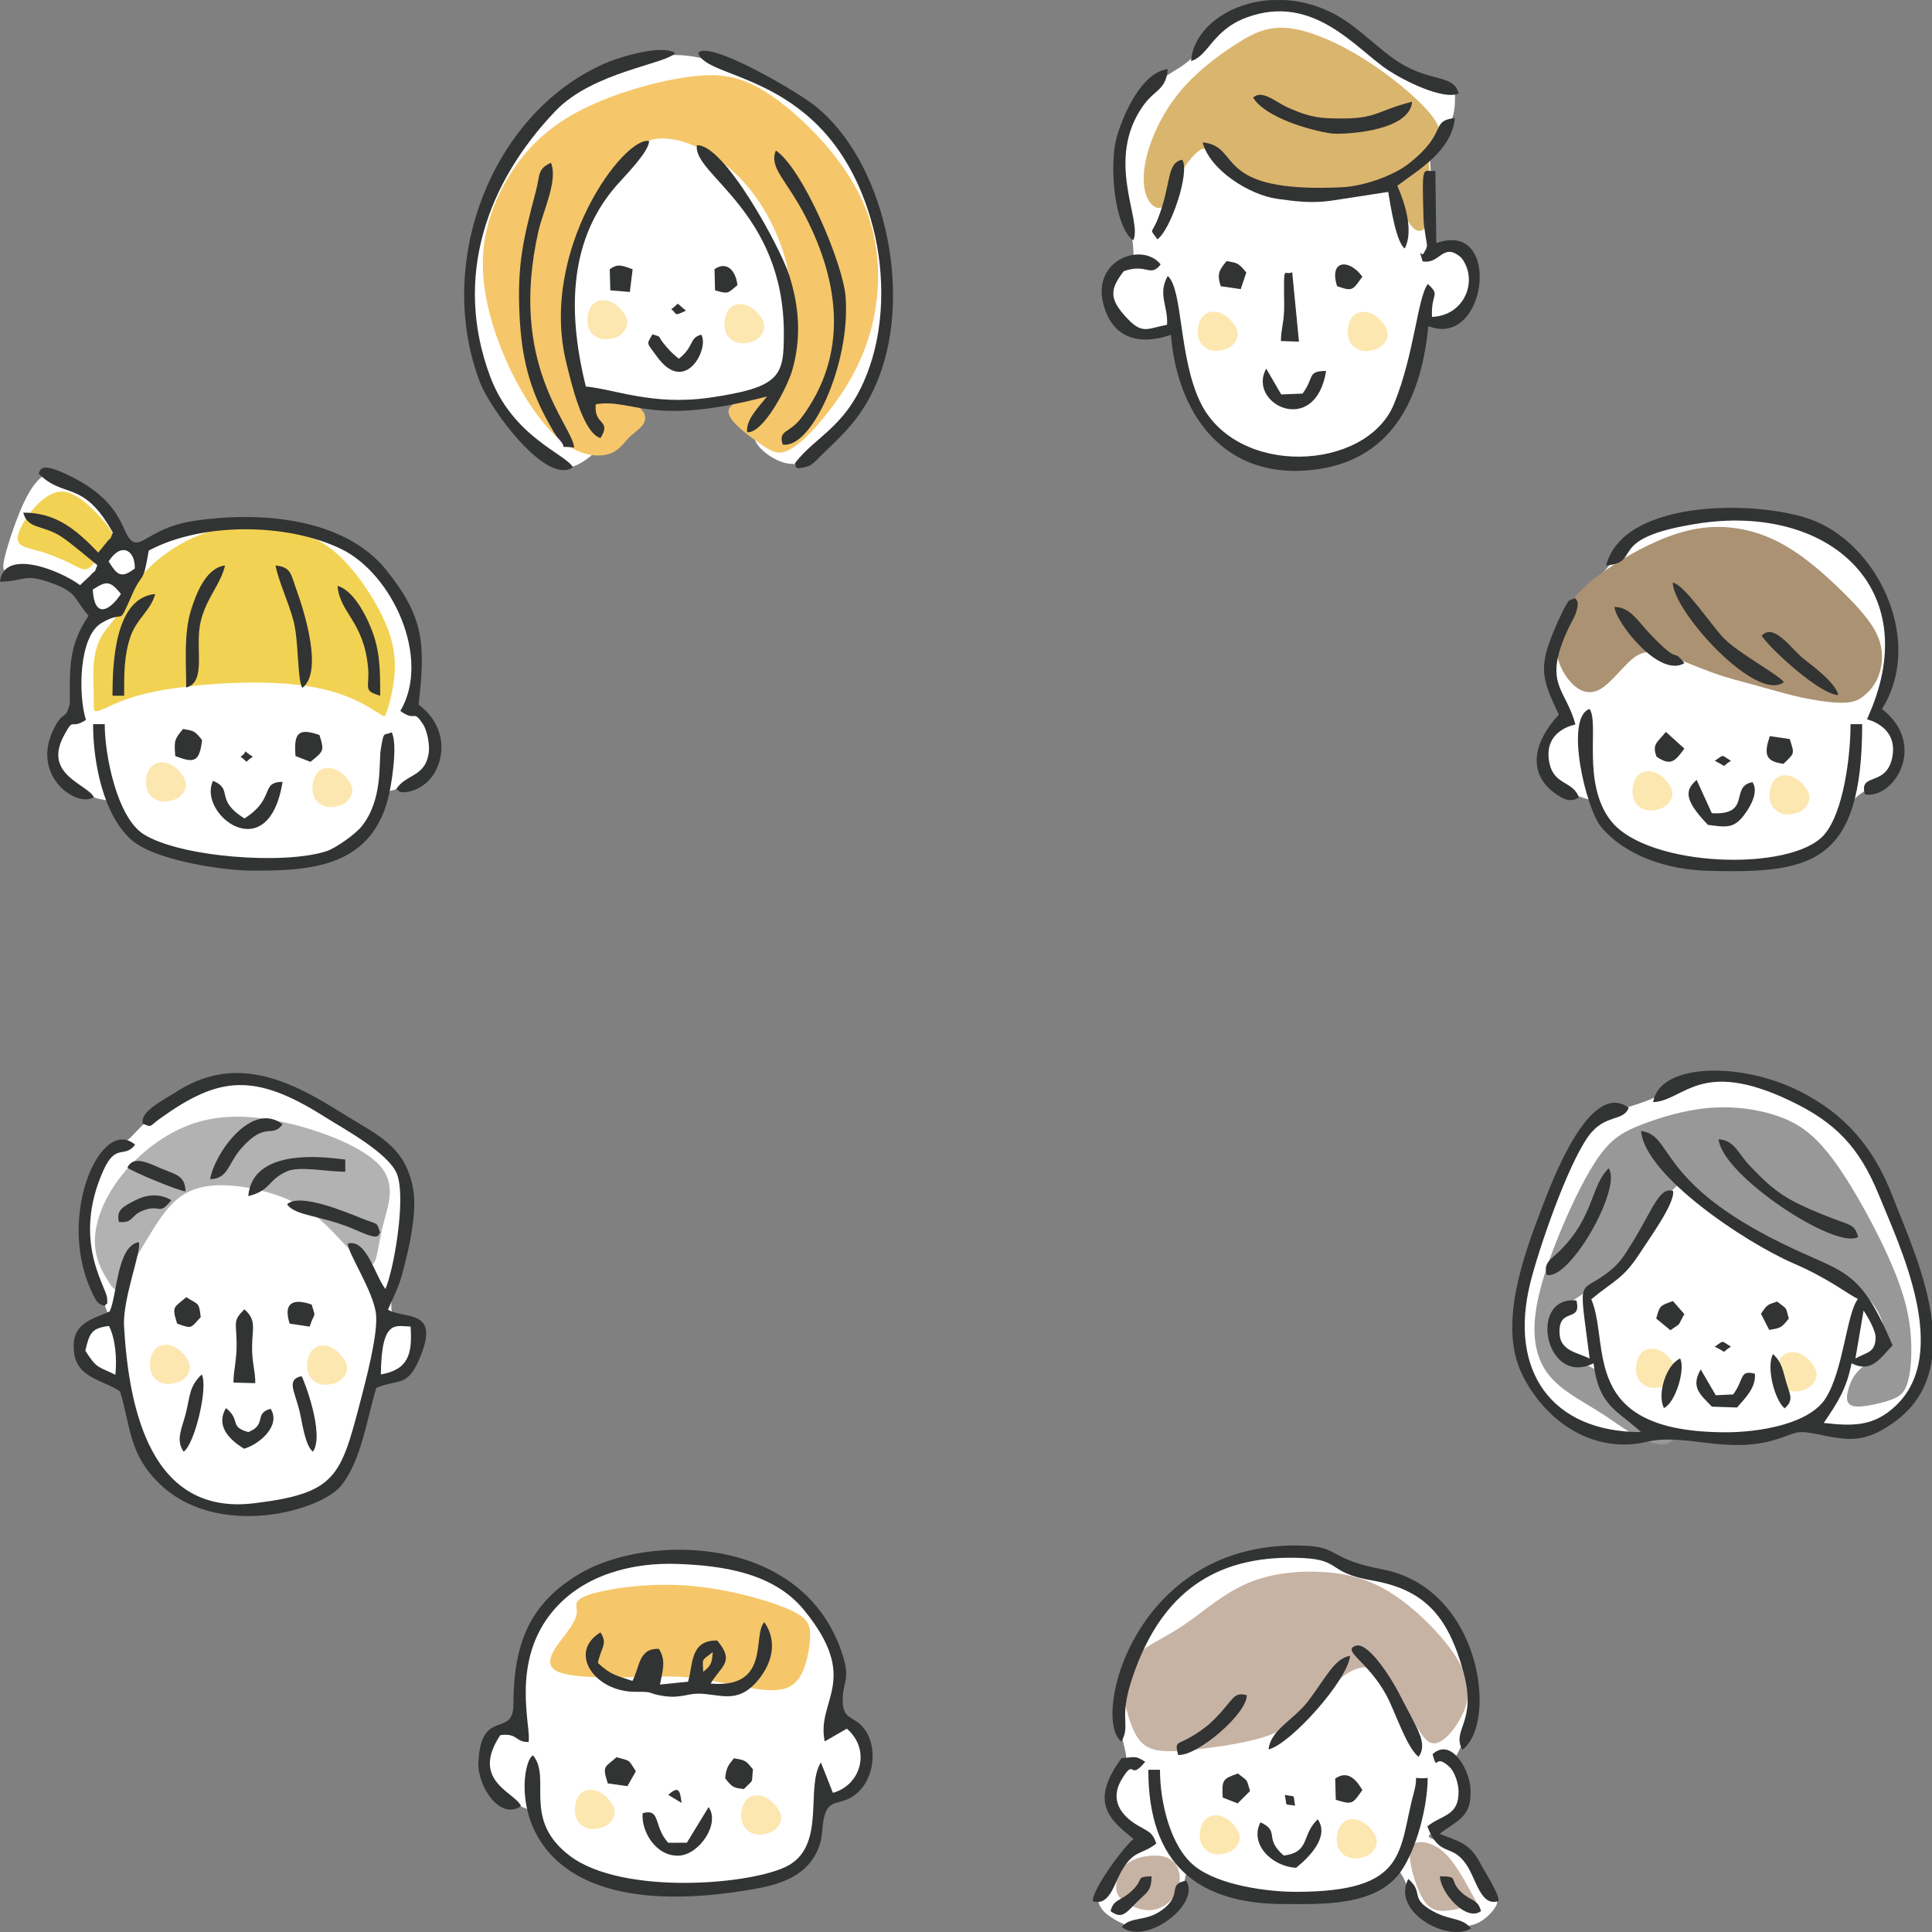 <?xml version="1.0" encoding="UTF-8"?><svg id="pic" xmlns="http://www.w3.org/2000/svg" width="1200" height="1200" viewBox="0 0 1200 1200"><rect x="0" y="0" width="1200" height="1200" fill="#808080" stroke="none"/><path d="M84.39,892.33c-3.07-7.41-5.65-16.53-6.87-22.55-1.22-6.02-1.09-8.94-1.65-10.4-.57-1.46-1.84-1.47-4.41-2.23-2.58-.75-6.46-2.24-10.26-5.16-3.8-2.91-7.53-7.24-9.77-11.37-2.25-4.13-3.01-8.05-1.73-11.05,1.28-2.99,4.61-5.06,7.4-6.43,2.78-1.38,5.01-2.06,6.88-2.35,1.87-.29,3.37-.2,3.38-2.24.01-2.04-1.46-6.23-3.43-9.89-1.97-3.66-4.44-6.79-6.44-12.84-2-6.05-3.54-15.02-4.05-23.23-.5-8.2.03-15.62,1.01-24.32.97-8.69,2.39-18.65,6.12-25.07,3.73-6.42,9.78-9.29,13.86-11.72,4.07-2.42,6.17-4.39,8.56-6.91,2.39-2.52,5.07-5.6,9.81-9.5,4.74-3.91,11.55-8.64,18.43-13.44,6.88-4.8,13.83-9.67,22.74-11.67,8.91-2.01,19.77-1.15,28.48.84,8.71,2,15.26,5.13,21.9,8.68,6.65,3.55,13.4,7.5,20.97,12.1,7.58,4.61,15.98,9.86,22.67,14.57,6.68,4.7,11.65,8.85,16.15,13.43,4.5,4.58,8.53,9.6,9.52,18.36.99,8.76-1.07,21.27-3.39,33.14-2.32,11.87-4.9,23.11-6.18,30.53-1.28,7.42-1.26,11.03-.61,13.38.65,2.34,1.92,3.41,4.54,4.5,2.61,1.08,6.57,2.19,9.54,4.07,2.96,1.88,4.93,4.56,4.2,8.79-.73,4.23-4.15,10.03-7.54,14.26-3.4,4.23-6.76,6.91-10.08,8.86-3.31,1.95-6.58,3.17-9.06,4.5-2.48,1.33-4.19,2.77-6.02,7.32-1.84,4.55-3.8,12.21-6.49,21.53-2.68,9.33-6.07,20.31-11.03,27.41-4.96,7.09-11.49,10.29-19.6,13.1-8.11,2.8-17.8,5.21-25.93,6.5-8.13,1.29-14.7,1.48-24.11.16-9.41-1.31-21.67-4.1-30.02-8.49-8.35-4.38-12.8-10.36-16.81-16.2-4.01-5.84-7.57-11.55-10.64-18.97h0Z" style="fill:#fff; fill-rule:evenodd;"/><path d="M81.98,785.82c3.62-6.58,7.97-14.03,12.91-21.91,4.94-7.88,10.49-16.18,18.26-21.35,7.77-5.17,17.77-7.22,31.02-6.13,13.26,1.08,29.77,5.29,42.22,12.33,12.44,7.04,20.81,16.9,26.84,23.27,6.03,6.38,9.73,9.26,12.77,11.37,3.04,2.1,5.43,3.43,7.06-.48,1.63-3.91,2.5-13.05,5.39-24.02,2.89-10.96,7.79-23.74-2.81-35.23-10.59-11.49-36.69-21.68-59.4-26.65-22.72-4.97-42.06-4.73-59.5,2-17.44,6.73-32.98,19.97-43.08,33.56-10.11,13.59-14.78,27.55-14.72,38.55.05,11.01,4.83,19.07,7.9,24.02,3.06,4.96,4.41,6.8,6.53,4.88,2.12-1.93,5.01-7.62,8.63-14.2h0Z" style="fill:#b2b2b2; fill-rule:evenodd;"/><path d="M191.14,851.75c-.97-3.99-.09-9.55,2.39-12.7,2.47-3.15,6.54-3.9,10.16-2.87,3.62,1.02,6.8,3.8,8.92,6.49,2.12,2.69,3.18,5.28,2.92,7.79-.26,2.5-1.85,4.91-3.71,6.49-1.86,1.57-3.98,2.32-6.36,2.78-2.39.46-5.04.65-7.78-.46-2.74-1.11-5.57-3.52-6.54-7.51h0Z" style="fill:#fde7b0; fill-rule:evenodd;"/><path d="M93.5,851.28c-.97-3.98-.09-9.55,2.39-12.7,2.47-3.15,6.54-3.89,10.16-2.87,3.62,1.02,6.8,3.8,8.93,6.49,2.12,2.69,3.18,5.28,2.92,7.78-.27,2.51-1.86,4.91-3.71,6.49-1.86,1.58-3.98,2.32-6.36,2.78-2.38.46-5.03.65-7.77-.46-2.74-1.11-5.57-3.52-6.54-7.51h0Z" style="fill:#fde7b0; fill-rule:evenodd;"/><path d="M236.56,853.69c.38-34.9,9.28-29.89,18.46-29.74,1.29,17.74-1.89,26.82-18.46,29.74h0ZM53.01,838.96c2.54-11.01,3.82-13.99,14.66-15.38,3.98,7.62,5.04,20.33,3.99,30.32-10.51-5.29-11.34-3.34-18.66-14.95h0ZM88.69,697.94c6.18,2.46,3.34,2.03,11.55-3.8,35.52-25.23,57.44-28.31,101.13-.65,11.77,7.45,40.31,22.74,45.26,35.92,5.72,15.21-2.16,59.76-7.25,71.21-6.65-8.69-11.74-31.29-23.34-28.23-.35,5.5,16.24,30.03,17.54,44.19,1.18,12.85-6.6,41.76-9.98,54.71-12.07,46.24-15.35,56.34-65.93,62.43-63.74,7.67-77.63-57.76-80.63-110.01-.99-17.24,11.51-48.05,9.07-52.19-13.4,2.5-13.29,32.33-17.89,42.95-10.12,5.04-25.08,6.68-22.1,26.4,2.31,15.33,18.7,16.47,28.5,23.43,6.65,22.3,5.53,38.26,23.44,56.28,35.94,36.17,101.36,18.23,114.1,1.88,12.48-16.02,15.73-41.3,21.57-60.42,14.44-6.09,19.8.68,28.21-21.55,10.44-27.62-11.3-21.07-20.95-27.05,6.87-15.65,7.27-15,11.6-33.04,2.86-11.91,6.07-29.2,4.13-41.14-4.51-27.8-23.1-34.56-43.92-47.66-30.61-19.26-64.89-37.38-101.9-14.3-12.08,7.54-23.87,13.31-22.22,20.64h0Z" style="fill:#323333; fill-rule:evenodd;"/><path d="M65.06,811.16c1.87-3.15,1.69.84,1.45-4.84-.3-7.1-22.08-35.37-2.27-79.41,7.76-17.25,13.13-7.1,19.69-15.96-21.27-17.83-48.21,43.21-27.84,89.41,4.41,10.02,5,9.28,8.98,10.8h0Z" style="fill:#323333; fill-rule:evenodd;"/><path d="M154.22,742.94c14.29-3.63,11.75-9.88,23.97-15.39,7.65-3.45,24.79.23,36.27.23v-7.58c-3.75,0-57.39-10.44-60.24,22.74h0Z" style="fill:#323333; fill-rule:evenodd;"/><path d="M144.99,858.74l13.59.37c-.05-8.26-2.07-12.26-2.01-22.62.06-11.32,2.99-16.49-4.77-23.24-7.33,7.18-5.01,8.02-4.83,20.64.15,11.02-1.89,16.65-1.98,24.85h0Z" style="fill:#323333; fill-rule:evenodd;"/><path d="M178.31,747.99c5.18,7.6,21.74,6.68,42.65,15.98,16.15,7.19,13.26,2.96,15.18,1.71-2.5-7.21-1-4.75-10.96-8.72-9.8-3.91-39.13-16.41-46.87-8.97h0Z" style="fill:#323333; fill-rule:evenodd;"/><path d="M130.53,732.39c11.23-.12,10.98-9.67,19.41-19.21,15.21-17.22,18.84-5.81,25.55-14.86-19.16-14.9-42.46,18.45-44.96,34.08h0Z" style="fill:#323333; fill-rule:evenodd;"/><path d="M151.6,899.83c9.65-2.76,23.15-14.53,16.45-24.84-10.65,3.06-1.94,9.78-13.84,14.51-12.19-3.52-4.25-7.01-13.84-14.95-6.36,10.66,1.37,19.26,11.22,25.27h0Z" style="fill:#323333; fill-rule:evenodd;"/><path d="M194.35,901.7c7.54-10.67-5.69-44.99-7.02-46.93-9.72,2.02-4.25,9.38-1.31,21.59,1.78,7.41,3.38,21.31,8.33,25.34h0Z" style="fill:#323333; fill-rule:evenodd;"/><path d="M114.08,901.7c7.09-5.19,15.32-40.52,11.22-48.01-7.63,7.44-7.08,12.31-9.64,23.17-2.3,9.74-6.94,17.25-1.58,24.84h0Z" style="fill:#323333; fill-rule:evenodd;"/><path d="M79.11,725.25c3,2.49,32.39,14.68,36.14,14.73-.32-9.85-5.96-10.36-14.7-14.04-7.83-3.29-17.63-8.75-21.44-.68h0Z" style="fill:#323333; fill-rule:evenodd;"/><path d="M73.87,758.96c8.87.93,6.96-3.75,14.41-6.83,11.6-4.78,10.04,3.58,18.15-6.68-7.21-4.33-15.4-3.51-22.15-.05-7.91,4.06-12.2,6.18-10.42,13.55h0Z" style="fill:#323333; fill-rule:evenodd;"/><path d="M110.02,822.14c9.63,3.36,8.12,2.89,14.66-4.04-1.15-9.62-1.28-7.48-9.02-12.42-7.34,6.65-9.27,5.05-5.64,16.46h0Z" style="fill:#323333; fill-rule:evenodd;"/><path d="M179.9,822.14l12.42,1.84c3.22-9.75,4-4.62,1.28-13.68-11.39-4.01-17.89-1.29-13.7,11.84h0Z" style="fill:#323333; fill-rule:evenodd;"/><path d="M711.78,207c-3.71-.54-8.13-2.44-12.07-4.73-3.94-2.29-7.41-4.98-9.21-7.87-1.8-2.88-1.92-5.97-1.69-9.74.23-3.77.82-8.24,1.82-11.5,1.01-3.26,2.43-5.31,4.79-6.97,2.35-1.67,5.63-2.95,7.2-4.35,1.57-1.4,1.43-2.91,1.36-4.94-.07-2.04-.07-4.6-.83-8.57-.76-3.97-2.29-9.36-3.78-16.26-1.49-6.9-2.95-15.33-3.26-23.28-.3-7.95.55-15.44,1.86-21.59,1.31-6.16,3.07-10.99,6.79-17.16,3.72-6.17,9.4-13.68,14.55-18.57,5.14-4.89,9.75-7.16,13.65-9.67,3.91-2.51,7.11-5.25,10.94-9.58,3.83-4.33,8.27-10.26,15.09-15.59,6.82-5.32,16.01-10.05,25.56-11.63,9.56-1.58,19.48-.03,28.38,2.84,8.9,2.88,16.79,7.07,24.68,12.33,7.9,5.25,15.81,11.56,22.24,16.22,6.43,4.66,11.37,7.68,18.43,10.63,7.05,2.94,16.22,5.81,20.8,7.25q4.59,1.44,4.64,4.36c.05,2.92.16,8.77-1.4,13.92-1.56,5.15-4.79,9.61-7.64,13.39-2.85,3.78-5.32,6.9-6.15,9.87-.83,2.97-.03,5.8.23,12.13.25,6.32-.05,16.15-.3,25.04-.25,8.89-.45,16.85.06,20.5.51,3.65,1.72,2.99,4.83,2.36,3.11-.63,8.12-1.23,11.67-.63,3.55.59,5.64,2.38,7.8,5.23,2.16,2.85,4.4,6.76,4.1,12.11-.3,5.35-3.16,12.13-6.76,16.86-3.61,4.73-7.97,7.41-11.34,8.97-3.37,1.56-5.75,1.99-8.15,2.57-2.41.58-4.84,1.3-6.31,2.98-1.47,1.68-1.97,4.32-3.25,9.64-1.28,5.32-3.32,13.33-6.37,22.14-3.05,8.82-7.11,18.44-9.67,25.05-2.56,6.61-3.62,10.2-10.06,14.56-6.44,4.36-18.26,9.49-27.77,12.27-9.51,2.78-16.71,3.21-24.72,2.35-8.01-.85-16.84-2.99-24.11-5.41-7.27-2.42-12.97-5.13-17.07-8.16-4.1-3.03-6.6-6.39-9.52-9.6-2.92-3.21-6.26-6.26-8.65-10.55-2.39-4.29-3.82-9.82-5.31-15.56-1.49-5.74-3.04-11.68-4.46-18.09-1.42-6.4-2.7-13.27-3.29-16.4-.59-3.12-.49-2.51-1.81-1.92-1.32.59-4.06,1.14-6.93,1.82-2.87.69-5.88,1.5-9.59.96h0Z" style="fill:#fff; fill-rule:evenodd;"/><path d="M743.36,94.72c-2.88,2.57-7.45,7.81-10.81,14.59-3.37,6.78-5.54,15.1-8.97,18.29-3.42,3.19-8.1,1.25-10.81-4.33-2.72-5.58-3.48-14.82-.43-26.73,3.04-11.91,9.89-26.5,19.83-38.75,9.94-12.25,22.98-22.17,34.17-29.52,11.19-7.35,20.54-12.14,33.74-10.83,13.2,1.31,30.26,8.72,46.4,18.75,16.14,10.03,31.35,22.68,39.5,31.68,8.15,9,9.24,14.36,7.91,18.43-1.33,4.07-5.07,6.84-6.07,11.7-.99,4.85.77,11.78,1.66,18.48.9,6.7.93,13.18-.53,18.25-1.45,5.06-4.39,8.71-7.43,8.65-3.04-.06-6.19-3.82-9.02-9.86-2.83-6.04-5.33-14.36-10.05-17.27-4.73-2.91-11.68-.4-22.71,1.43-11.03,1.82-26.13,2.96-38.9,1.2-12.77-1.77-23.2-6.44-30.26-10.94-7.06-4.5-10.76-8.83-13.85-11.4-3.1-2.56-5.6-3.36-7.44-3.82-1.85-.45-3.04-.57-5.92,1.99h0Z" style="fill:#dab56d; fill-rule:evenodd;"/><path d="M837.48,209.69c-.97-3.99-.09-9.55,2.39-12.7,2.47-3.15,6.54-3.89,10.16-2.87,3.62,1.02,6.8,3.8,8.93,6.49,2.12,2.69,3.18,5.28,2.91,7.79-.26,2.5-1.85,4.91-3.71,6.49-1.86,1.57-3.98,2.32-6.36,2.78-2.39.46-5.03.65-7.77-.46s-5.57-3.52-6.54-7.51h0Z" style="fill:#fde7b0; fill-rule:evenodd;"/><path d="M744.33,209.63c-.97-3.99-.09-9.55,2.38-12.7,2.47-3.15,6.54-3.89,10.16-2.87,3.62,1.02,6.81,3.8,8.92,6.49,2.12,2.68,3.18,5.28,2.92,7.78-.26,2.5-1.85,4.91-3.71,6.49-1.86,1.58-3.98,2.32-6.36,2.78-2.39.46-5.03.65-7.78-.46-2.74-1.11-5.56-3.52-6.54-7.5h0Z" style="fill:#fde7b0; fill-rule:evenodd;"/><path d="M883.58,162.31c10.88,2.2,12.49-12.39,24.04-2.25,10.66,13.37,2.69,35.89-18.19,36.79-.67-15.34,5.61-12.9-2.58-20.45-6.5,8.61-8.28,43.47-21.03,74.58-17.13,41.81-98.07,45.81-120.5-1.59-13.28-28.06-10.59-69.78-20.02-77.99-6.4,11.7.24,18.16-.41,30.32-13.17,2.51-15.62,6.66-26.9-6.33-9.19-10.57-8.09-16.4-.01-26.96,14.57-5.1,16.31,4.24,22.93-4.19-11.18-14.13-42.43-3.17-35.72,24.11,5.62,22.87,23.63,26.06,42.08,19.61,4.03,48.58,31.75,87.09,81.9,84.4,51.83-2.78,73.15-39.86,77.99-89.78,36.69,14.49,46.15-66.67,4.96-51.55l-.59-44.91c-7.92,1.11-8.43-6.98-7.32,30.56.13,4.43,2.21,15.36,2.19,15.76l-.55,2.01c-.15.46-1.03,1.66-1.21,2.15-1.63,4.53-4.08-4.94-1.06,5.7h0Z" style="fill:#323333; fill-rule:evenodd;"/><path d="M746.99,88.45c4.45,17.25,29.17,32.62,46.12,35.02,12.64,1.79,21.9,2.87,34.08,1.14l35.05-5.41c1.54,8.89,4.82,31.07,10.26,35.16,5.71-10.87.1-28.31-4.61-38.99,12.85-9.69,33.98-21.72,35.73-42.09-15.84,2.03-3.76,8.76-28.49,28.25-10.31,8.13-28.89,14.15-41.35,14.76-81.69,3.97-62.06-25.51-86.79-27.84h0Z" style="fill:#323333; fill-rule:evenodd;"/><path d="M739.76,37.91c10.88-3.09,13.26-19.19,34.47-27.02,41.68-15.4,67.9,19.45,87.88,32.64,10.2,6.73,33.96,18.65,43.91,14.6-3.39-13.06-18.87-5.91-41.36-22.32-12.73-9.29-23.38-21.06-38.12-28.25-9.47-4.62-19.16-6.99-28.49-7.54h-8.44c-26.48,1.56-48.18,17.69-49.85,37.91h0Z" style="fill:#323333; fill-rule:evenodd;"/><path d="M703.82,149.31c6.21-11.81-18.18-50.04,6.56-84.1,7.1-9.78,13.8-9.25,14.92-22.26-15.9,1.8-27.55,27.65-31.75,42.51-4.48,15.84-1.95,54.68,10.27,63.84h0Z" style="fill:#323333; fill-rule:evenodd;"/><path d="M778.31,60.65c7.8,12.47,35.72,20.47,48.83,22.26,5.59.76,48.36-.65,49.96-19.74-24.62,6.26-21.34,11.67-53.1,10.2-9.06-.42-16.84-3.26-24.76-6.89-6.87-3.15-15.44-11.08-20.94-5.83h0Z" style="fill:#323333; fill-rule:evenodd;"/><path d="M823.68,230.39c-12.15.13-7.04,3.97-14.66,14.08l-13.24.52-9.32-16.06c-12.11,22.05,30.57,43.03,37.22,1.45h0Z" style="fill:#323333; fill-rule:evenodd;"/><path d="M718.9,148.66c8.44-6.17,20.34-41.89,15.42-49.46-10.01,2.08-6.52,14.48-14.97,36.28-4.14,10.67-5.68,5.69-.45,13.18h0Z" style="fill:#323333; fill-rule:evenodd;"/><path d="M795.59,211.83l11.22.36-4.2-43.1c-5.36,2.61-5.25-6.8-4.98,20.48.1,10.46-1.96,14.28-2.04,22.26h0Z" style="fill:#323333; fill-rule:evenodd;"/><path d="M758.21,177.76l12.42,1.84,3.48-10.34c-5.06-6.14-5.61-5.93-12.25-7.09-4.48,5.53-6.19,7.61-3.65,15.59h0Z" style="fill:#323333; fill-rule:evenodd;"/><path d="M830.5,177.76c9.94,3.47,9.64,2.36,15.7-5.92-8.3-11.36-20.92-10.45-15.7,5.92h0Z" style="fill:#323333; fill-rule:evenodd;"/><path d="M307.17,1111.56c-2.74-2.97-4.2-6.24-4.74-10.47-.55-4.23-.19-9.41.96-13.81,1.15-4.4,3.08-8.02,5.71-10.28,2.63-2.26,5.96-3.16,8.56-3.8,2.6-.63,4.48-1,5.11-3.39.63-2.39.01-6.82-.13-12.04-.14-5.22.19-11.24.45-17.79.26-6.55.44-13.64,4.68-22.88,4.24-9.24,12.52-20.64,20.14-27.8,7.62-7.16,14.56-10.08,24.14-12.96,9.58-2.87,21.79-5.7,31.77-7.11,9.98-1.4,17.74-1.39,26.66-.68,8.92.71,19,2.13,28.81,4.91,9.81,2.78,19.33,6.92,26.98,10.72,7.65,3.8,13.42,7.26,18.34,13.69,4.91,6.43,8.97,15.83,11.63,23.39,2.66,7.56,3.92,13.28,4.17,19.47.25,6.19-.52,12.85-1.29,17.62-.77,4.78-1.54,7.69-1.29,9.17.25,1.49,1.52,1.56,3.82,2.04,2.3.48,5.62,1.39,8.29,3.76,2.66,2.38,4.67,6.22,6.18,10.99,1.52,4.77,2.55,10.46,1.21,15.22-1.33,4.77-5.02,8.61-8.8,11.52-3.78,2.9-7.65,4.85-10.9,6-3.25,1.15-5.87,1.49-7.21,2.16-1.34.67-1.4,1.68-2.11,6.24-.71,4.56-2.09,12.67-3.96,18.58-1.88,5.91-4.25,9.63-7.22,12.61-2.97,2.99-6.53,5.24-10.92,7.12-4.39,1.88-9.61,3.38-16.47,4.68-6.86,1.3-15.34,2.4-23.99,3.12-8.65.72-17.46,1.07-25.46,1.06-8,0-15.19-.36-22.61-1.28-7.43-.93-15.09-2.42-23.03-4.69-7.94-2.26-16.15-5.3-22.42-9.92-6.26-4.62-10.57-10.83-13.5-16.21-2.93-5.38-4.47-9.93-6.13-12.62-1.66-2.7-3.44-3.53-5.9-4.57-2.46-1.03-5.61-2.26-9.19-4.21-3.58-1.94-7.6-4.61-10.34-7.58h0Z" style="fill:#fff; fill-rule:evenodd;"/><path d="M358.29,1000.35c.22,3.54-1.55,7.53-7.13,14.86-5.58,7.33-14.97,18-5.13,22.85,9.85,4.84,38.94,3.86,55.83,3.45,16.89-.41,21.59-.23,28.99.76,7.4,1,17.51,2.82,26.03,4.44,8.52,1.62,15.45,3.04,22.1,3.12,6.66.07,13.04-1.21,17.39-7.62,4.35-6.41,6.65-17.95,6.82-25.83.17-7.88-1.81-12.11-15.32-17.67-13.52-5.56-38.57-12.44-62.86-14.01-24.29-1.56-47.82,2.19-58.48,5.61-10.66,3.42-8.46,6.5-8.24,10.04h0Z" style="fill:#f5c76a; fill-rule:evenodd;"/><path d="M460.75,1131.15c-.97-3.99-.09-9.55,2.39-12.7,2.48-3.15,6.54-3.89,10.16-2.87,3.62,1.02,6.8,3.8,8.93,6.49,2.12,2.69,3.18,5.28,2.92,7.79-.27,2.5-1.86,4.91-3.71,6.49-1.86,1.57-3.98,2.32-6.36,2.78-2.39.46-5.04.65-7.78-.46-2.74-1.11-5.57-3.52-6.54-7.5h0Z" style="fill:#fde7b0; fill-rule:evenodd;"/><path d="M357.4,1127.67c-.97-3.98-.09-9.55,2.39-12.7,2.47-3.15,6.54-3.89,10.16-2.87,3.62,1.02,6.8,3.8,8.93,6.49,2.12,2.69,3.18,5.28,2.92,7.79-.27,2.5-1.86,4.91-3.71,6.49-1.86,1.58-3.98,2.32-6.36,2.78-2.39.46-5.04.65-7.78-.46-2.74-1.11-5.57-3.52-6.54-7.51h0Z" style="fill:#fde7b0; fill-rule:evenodd;"/><path d="M323.61,1121.84c-3.2-8.52-31.9-15.37-12.88-44.11,10.86-1.53,9.21,4.42,17.53,4.28,2.2-7.98-11.99-49.8,15.68-81.99,19.22-22.34,49.45-29.69,77.09-28.63,27.52,1.05,59.38,5.37,78.39,28.65,35.66,43.68,7.29,56.01,12.84,81.58l13.73-7.91c15.15,13.05,8.82,35.07-8.66,39.85l-7.45-18.88c-9.74,15.26,3.1,50.41-19.72,63.71-20.89,12.18-103.32,19.31-136.28-5.73-29.9-22.71-11.11-48.02-22.73-62.31-9.53,2.71-24.35,111.21,137.12,82.99,14.94-2.61,31.13-7.29,38.76-22.45,5.02-9.97,2.65-15.9,5.49-24.38,2.84-8.48,9.05-5.76,16.56-10.33,14.07-8.57,17.09-31.44,6.92-43.35-6-7.02-12.17-4.89-12.55-15.48-.46-12.93,5.05-13.27-.04-29.29-24.05-75.7-121.19-75.26-162.74-50.97-32.47,18.98-41.64,44.47-41.81,81.84-.1,20.74-20.21,1.55-21.72,35.74-.65,14.75,13.3,36.19,26.49,27.15h0Z" style="fill:#323333; fill-rule:evenodd;"/><path d="M436.76,1038.38c-.21-8.51-1.56-6.52,5.99-12.2-.64,5.72-.4,8.11-5.99,12.2h0ZM441.37,1045.72c6.53-11.07,15.36-13.39,4.12-26.76-17.2-.32-14.9,15.17-18.13,25.57l-17.44,1.78c1.5-8.19,4.08-14.85-.7-22.16-12.75-.58-11.86,11.63-16.4,19.89-9.79-3.28-13.42-3.62-21.47-11.15,1.95-9.69,6.35-11.74,1.6-18.98-20.59,12.55-3.41,37.13,21.9,36.91,12.79-.11,6.03.91,17.48,2.63,10.08,1.51,14.42-1.5,21.41-1.49,13.17.03,24,6.91,36.64-7.81,8.93-10.4,12.95-24.31,4.35-36.6-7.63,8.06,4.34,41.39-33.36,38.15h0Z" style="fill:#323333; fill-rule:evenodd;"/><path d="M426.62,1144.54l-11.56.04c-9.46-10.34-4.36-21.47-15.89-18.41-1.05,11.04,8.03,27.01,22.48,26.4,12.61-.53,25.82-19.78,18.48-30.15l-13.51,22.12h0Z" style="fill:#323333; fill-rule:evenodd;"/><path d="M377.49,1107.69l12.21,1.73,5.23-9.22c-4.8-7.66-3.13-6.26-12-8.76-7.25,6.49-9.03,4.94-5.44,16.24h0Z" style="fill:#323333; fill-rule:evenodd;"/><path d="M450.4,1104.51c4.62,5.93,5.19,5.85,11.63,6.72,6.66-6.92,4.51-2.47,5.65-12.2-4.65-5.98-5.2-5.76-11.84-6.93-3.6,4.45-4.68,5.76-5.44,12.42h0Z" style="fill:#323333; fill-rule:evenodd;"/><path d="M415.08,1114.84l8.27,4.99c-.99-7.78-1.73-10.94-8.27-4.99h0Z" style="fill:#323333; fill-rule:evenodd;"/><path d="M970.81,489.51c-3.55-2.77-8.8-7.48-11.36-12.76-2.56-5.28-2.42-11.12-.26-15.87,2.16-4.76,6.35-8.43,9.27-10.29,2.92-1.86,4.57-1.92,4.83-2.97.27-1.05-.86-3.11-2.73-7.92-1.88-4.81-4.52-12.37-5.63-18.67-1.11-6.3-.69-11.34,1.19-17.92,1.88-6.57,5.21-14.67,11.69-24.41,6.47-9.74,16.07-21.11,23.22-29.18,7.14-8.08,11.84-12.85,22.18-17.93,10.34-5.08,26.35-10.45,43.57-11.51,17.22-1.07,35.67,2.17,51.76,7.73,16.1,5.56,29.85,13.43,39.57,26.06,9.73,12.63,15.43,30.01,16.2,44.93.77,14.93-3.39,27.4-5.3,34.74-1.91,7.33-1.56,9.53.03,12.13,1.59,2.6,4.42,5.6,6.8,10.3,2.38,4.71,4.32,11.11,3.32,16.23-1,5.12-4.93,8.95-8.7,11.77-3.76,2.82-7.37,4.64-10.7,6.5-3.33,1.86-6.39,3.76-9.46,7.61-3.06,3.85-6.12,9.65-9.45,15.42-3.33,5.77-6.92,11.51-11.84,15.52-4.92,4.01-11.17,6.29-20.78,7.41-9.6,1.12-22.56,1.08-36.28.72-13.72-.35-28.2-1.03-40.46-4.97-12.27-3.95-22.32-11.16-28.9-17.49-6.58-6.32-9.69-11.75-11.24-14.47q-1.55-2.72-3.52-3.31c-1.96-.59-5.88-1.78-8.77-2.79-2.88-1.01-4.72-1.84-8.26-4.61h0Z" style="fill:#fff; fill-rule:evenodd;"/><path d="M1013.17,409.87c5.99-5.17,10.98-5.95,19.4-3.66,8.42,2.29,20.27,7.66,30.56,11.38,10.29,3.73,19.02,5.82,27.25,8.05,8.23,2.23,15.97,4.58,23.52,6.41,7.55,1.83,14.9,3.14,21.14,3.86,6.24.72,11.35.85,15.22,0,3.87-.85,6.49-2.68,9.3-5.36,2.81-2.68,5.8-6.21,7.73-12.17,1.93-5.95,2.81-14.32-1-23.22-3.8-8.9-12.29-18.31-23.32-29.04-11.04-10.73-24.64-22.76-39.79-30.22-15.16-7.46-31.87-10.33-48.65-7.59-16.78,2.75-33.62,11.12-47.21,19.36-13.6,8.24-23.95,16.36-30.87,25.32-6.92,8.96-10.41,18.77-10.1,27.93.31,9.16,4.43,17.66,9.54,23.09,5.11,5.43,11.23,7.78,17.77,4.19,6.55-3.6,13.53-13.15,19.52-18.32h0Z" style="fill:#ab9272; fill-rule:evenodd;"/><path d="M1099.44,497.51c-.97-3.99-.09-9.55,2.39-12.7,2.48-3.15,6.54-3.89,10.16-2.87,3.62,1.02,6.81,3.8,8.93,6.49,2.12,2.69,3.18,5.28,2.92,7.79-.27,2.5-1.86,4.91-3.71,6.49-1.86,1.57-3.98,2.32-6.36,2.78-2.39.46-5.04.65-7.78-.46-2.74-1.11-5.57-3.52-6.54-7.51h0Z" style="fill:#fde7b0; fill-rule:evenodd;"/><path d="M1014.34,495.04c-.97-3.98-.09-9.55,2.39-12.7,2.47-3.15,6.54-3.89,10.16-2.87,3.62,1.02,6.8,3.8,8.93,6.49,2.12,2.69,3.18,5.28,2.91,7.79-.26,2.5-1.85,4.91-3.71,6.49-1.86,1.58-3.98,2.32-6.36,2.78-2.39.46-5.04.65-7.78-.46-2.74-1.11-5.56-3.52-6.54-7.51h0Z" style="fill:#fde7b0; fill-rule:evenodd;"/><path d="M997.59,351.25c23.37-2.1-1.6-16.97,57.07-26.07,78.73-12.2,138.2,37.3,108.31,113.64l-3.32,7.97c.06.04,20.28,4.45,15.43,24.72-4.1,17.14-20.82,8.35-16.7,21.9,17.89,3.08,39.2-30.64,10.56-53.07,25.63-40.63-.53-99.54-41.48-116.63-31.35-13.08-118.89-15.14-129.86,27.53h0Z" style="fill:#323333; fill-rule:evenodd;"/><path d="M1156.63,449.8h-7.23c.03,19.19-4.18,54.65-16.41,68.71-20.19,23.21-109.55,20.43-132.42-8.66-18.31-23.29-7.12-60.68-13.24-69.51-15.72,5.42-2.34,61.95,7.19,73.32,15.52,18.52,42.27,26.52,65.64,27.19,64.81,1.86,96.47-3.99,96.47-91.06h0Z" style="fill:#323333; fill-rule:evenodd;"/><path d="M968.26,443.88c-14.84,15.76-20.13,35.04-3.52,48.05,6.84,5.36,11.38,6.36,15.98,3.36-3.73-10.32-15.36-7.53-18.3-21.14-4.47-20.76,16.09-24.13,16.09-24.13-5.89-22.66-20.8-24.83-4.2-60.04.82-1.75,3.81-7.2,4.25-8.5,2.77-8.11.81-8.2-.26-10.01-5.43,2.26-3.06.71-6.52,5.85-.15.22-3.69,7.64-4.01,8.37-12.4,28.07-11.11,34.03.48,58.19h0Z" style="fill:#323333; fill-rule:evenodd;"/><path d="M1108.02,423.67c-3.49-4.74-28.39-17.94-37.58-27.51-7.58-7.89-23.99-32.81-31.47-34.36.27,18.12,52.12,75.04,69.05,61.87h0Z" style="fill:#323333; fill-rule:evenodd;"/><path d="M1060.86,512.33c10.41,1.29,15.68,2.71,22.17-5.77,4.43-5.78,9.39-14.75,5.5-20.73-14.48,2.42-.15,20.67-25.29,19.27l-9.44-20.71c-6.21,5.75-9.35,10.98,7.05,27.95h0Z" style="fill:#323333; fill-rule:evenodd;"/><path d="M1094.18,394.86c6.62,9.59,36.75,36.72,47.57,36.82-1.34-7.16-14.82-17.28-21.28-22.31-7.84-6.11-18.6-22.86-26.3-14.51h0Z" style="fill:#323333; fill-rule:evenodd;"/><path d="M1046.2,411.9c-8.31-10.44-1.67,2.61-21.5-18.32-7.14-7.54-12.15-16.5-21.88-16.62.15,8.5,27.47,44.53,43.37,34.95h0Z" style="fill:#323333; fill-rule:evenodd;"/><path d="M1107.81,474.43c6.61-6.86,7.06-5.28,3.86-15.38l-12.42-1.84c-3.74,11.32-2.84,15.72,8.56,17.22h0Z" style="fill:#323333; fill-rule:evenodd;"/><path d="M1028.92,470.02c8.7,5.81,11.28,3.16,17.28-5.05l-11.49-10.38c-5.37,6.67-8.72,7.56-5.79,15.43h0Z" style="fill:#323333; fill-rule:evenodd;"/><path d="M1065.06,472.55c8.87,4.3,3.32,3.96,10.05,0-6.39-3.85-3.96-4.07-10.05,0h0Z" style="fill:#323333; fill-rule:evenodd;"/><path d="M970.28,878.86c-6.04-5.63-14.37-13.61-19.69-21.73-5.32-8.12-7.63-16.39-8.38-23.4-.75-7.01.06-12.78,1.14-20.76,1.09-7.98,2.45-18.17,5.85-31.38,3.4-13.21,8.83-29.46,14.53-43.49,5.7-14.03,11.68-25.86,17.31-33.18,5.63-7.32,10.92-10.13,16.83-12.56,5.91-2.42,12.44-4.45,17.2-5.96,4.76-1.51,7.75-2.51,12.41-4.62,4.66-2.11,10.98-5.35,18.45-7.84,7.47-2.49,16.08-4.25,23.45-4.65,7.37-.4,13.5.57,23.82,3.13,10.33,2.57,24.85,6.73,37.24,15.88,12.39,9.15,22.65,23.28,29.97,35.42,7.33,12.14,11.71,22.29,16.56,34.57,4.85,12.28,10.17,26.69,14.19,39.05,4.02,12.36,6.74,22.68,6.05,33.64-.69,10.96-4.8,22.56-9.15,31.46-4.34,8.9-8.93,15.11-14.73,19.1-5.8,3.98-12.83,5.74-19.56,6.48-6.74.74-13.18.44-18.24-.21-5.06-.66-8.72-1.68-12.23-1.88-3.5-.2-6.85.41-9.96,1.14-3.11.73-5.99,1.58-11.69,2.78-5.71,1.2-14.24,2.75-23.49,3.16-9.25.41-19.23-.33-26.96-1.28-7.74-.95-13.25-2.11-16.86-2.4-3.61-.29-5.32.29-7.47.96-2.16.67-4.75,1.42-8.91,2.02-4.16.6-9.9,1.04-15.85.8-5.95-.24-12.11-1.16-17.06-3.26-4.96-2.1-8.72-5.37-14.77-10.99h0Z" style="fill:#fff; fill-rule:evenodd;"/><path d="M1034.01,889.2c-4.12-1.54-11.29-3.18-16.5-5.31-5.2-2.13-8.44-4.75-10.83-7.75-2.39-3-3.93-6.38-5.68-10.52-1.75-4.14-3.71-9.04-7.13-12.46-3.42-3.42-8.31-5.36-13.1-7.55-4.79-2.19-9.47-4.62-12.43-8.59-2.96-3.96-4.2-9.45-3.26-14.18.93-4.73,4.04-8.71,7.68-11.85,3.64-3.13,7.81-5.41,13.89-9.66,6.08-4.25,14.07-10.46,22.19-19.84,8.12-9.38,16.38-21.92,22.14-30.86,5.76-8.95,9.02-14.31,12.66-14.76,3.64-.45,7.66,3.99,20.43,12.42,12.77,8.43,34.28,20.86,51.43,30.19,17.15,9.34,29.93,15.58,38.51,22.25,8.58,6.67,12.97,13.76,15.11,20.32,2.14,6.56,2.03,12.6-1.09,17.43-3.12,4.83-9.24,8.44-13.2,12.37-3.97,3.93-5.78,8.18-6.9,12.53-1.12,4.35-1.56,8.79,3.12,9.93,4.67,1.14,14.45-1.03,21.1-3.08,6.64-2.06,10.15-4,12.38-10.5,2.23-6.49,3.17-17.54,2.34-29.56-.83-12.02-3.44-25.01-11.97-44.9-8.53-19.89-22.98-46.67-35.21-63.54-12.23-16.87-22.22-23.82-34.94-28.32-12.71-4.5-28.14-6.55-43.41-5.24-15.27,1.31-30.37,5.98-41.46,10.26-11.09,4.28-18.15,8.15-26.08,18.98-7.93,10.83-16.74,28.6-24.34,46.84-7.61,18.24-14.02,36.93-15.83,52.48-1.81,15.55.96,27.97,8.41,37.31,7.44,9.35,19.55,15.62,29.42,21.75,9.87,6.12,17.51,12.1,24.3,15.92,6.79,3.82,12.74,5.48,16.68,5.44,3.94-.03,5.86-1.76,6.3-3.36.44-1.6-.62-3.06-4.74-4.6h0Z" style="fill:#989898; fill-rule:evenodd;"/><path d="M1103.91,855.84c-.97-3.99-.09-9.55,2.39-12.7,2.47-3.15,6.54-3.89,10.16-2.87,3.62,1.02,6.8,3.8,8.93,6.49,2.12,2.69,3.18,5.29,2.91,7.79-.27,2.5-1.86,4.91-3.71,6.49-1.86,1.57-3.98,2.32-6.36,2.78-2.39.47-5.04.65-7.77-.46-2.74-1.11-5.57-3.52-6.54-7.5h0Z" style="fill:#fde7b0; fill-rule:evenodd;"/><path d="M1016.53,853.71c-.97-3.99-.09-9.55,2.39-12.7,2.47-3.15,6.54-3.89,10.16-2.87,3.62,1.02,6.8,3.8,8.93,6.49,2.12,2.69,3.18,5.28,2.91,7.79-.27,2.5-1.86,4.91-3.71,6.49-1.86,1.58-3.97,2.32-6.36,2.78-2.38.46-5.04.65-7.78-.47-2.74-1.11-5.56-3.52-6.54-7.5h0Z" style="fill:#fde7b0; fill-rule:evenodd;"/><path d="M1152.43,843.8l5.09-29.84c2.33,3.64,7.69,12.41,7.46,17.22-.44,9.09-5.2,8.51-12.55,12.62h0ZM1200,820.74v23.3c-2.16,15.47-9.28,29.5-24.47,40.01-18.01,12.47-27.47,10.74-46.8,6.74-13.82-2.86-13.02-.58-25.55,3.29-30.77,9.5-56.33-4.2-80.37,1.46-32.82,7.73-63.01-12.26-77.52-42.16-14.6-30.07.63-72.49,12.02-102.17,5.96-15.52,29.86-81.16,54.31-63.19-3.31,8.96-14.92,3.51-25.19,17.93-12.99,18.24-30.83,70.11-36,91.12-13.38,54.32,13.18,92.45,68.86,92.43-14.92-13.81-26.09-15.8-29.53-42.74-30.04,15.05-40.94-42.15-10.6-38.99,3.48,14.4-11.58,3.45-10.46,20.86.68,10.6,11.41,11.52,18.66,15.17-7.07-55.21-7.16-38.25,13.12-54.9,6.29-5.17,8.83-9.87,13.06-16.62,12.77-20.36,16.98-35.51,25.66-32.51,1.24,7.65-15.11,29.93-20.33,38.1-10.7,16.74-16.6,17.52-30.48,29.12,12.05,28.34-8.24,82.74,83.95,82.62,19.21-.03,51.31-4.66,61.71-21.27,10.99-17.54,12.93-52.72,19.98-61.57-5.86-2.61-17.6-12.35-39.74-21.93-30.94-13.39-92.64-54.89-94.99-82.32,19.46,2.28,9.84,29.26,79.52,65.7,46.49,24.32,54.44,15.31,76.7,67.36-7.9,8.4-13.25,17.34-25.47,11.19-3.24,15.97-8.39,23.99-17.28,37.04,18.47,2.12,31.12,2.12,44.56-10.52,34.83-32.73,2.74-98.94-10.34-131.08-12.2-29.96-27.14-45.18-55.06-58.5-56.13-26.77-65.96.06-85.12.85,3.86-24.39,54.35-25.19,90.85-6.86,28.3,14.21,46.07,34.78,57.96,65.57,7.8,20.2,21.13,49.47,24.4,77.48h0Z" style="fill:#323333; fill-rule:evenodd;"/><path d="M1154.22,768.21c-3.06-8.83-3.92-6.3-22.72-14.07-21.34-8.82-28.61-13.22-44.16-29.5-8.25-8.64-9.67-16.13-19.86-17.07,1.92,22.45,73.31,69.41,86.75,60.65h0Z" style="fill:#323333; fill-rule:evenodd;"/><path d="M960.62,791.81c14.38,3.79,47.05-53.98,38.56-66.13-11.04,10.5-8.96,29.77-29.91,50.75-6.48,6.49-10.53,7.52-8.65,15.38h0Z" style="fill:#323333; fill-rule:evenodd;"/><path d="M1063.27,873.69l15.63.54c5.52-6.25,11.87-12.69,11.09-20.98-9.79-2.6-6.57,3.67-13.49,12.85l-10.81.51-9.34-16.04c-6.35,10.99-.42,15.51,6.93,23.11h0Z" style="fill:#323333; fill-rule:evenodd;"/><path d="M1108.43,874.77c6.03-5.21,3.27-8.53.95-16.52-1.96-6.77-2.61-12.32-8.18-17.2-4.18,8,.86,28.18,7.23,33.72h0Z" style="fill:#323333; fill-rule:evenodd;"/><path d="M1033.53,874.56c7.22-3.36,13.4-24.22,10.05-30.76-8.7,3.71-14.5,22.29-10.05,30.76h0Z" style="fill:#323333; fill-rule:evenodd;"/><path d="M1093.77,816l5.13,10.04c6.96-1.23,7.53-1.14,12.15-7.08-2.2-7.69-.43-5.17-7.23-10.54-5.74,2.02-5.86,1.29-10.05,7.58h0Z" style="fill:#323333; fill-rule:evenodd;"/><path d="M1028.71,818.96l8.8,7.27c7.7-5.38,3.8-1.6,8.68-10.01l-7.12-8.13c-7.89,3-8.05,2.4-10.37,10.87h0Z" style="fill:#323333; fill-rule:evenodd;"/><path d="M1065.06,836.43c8.87,4.3,3.32,3.96,10.05,0-6.39-3.85-3.96-4.07-10.05,0h0Z" style="fill:#323333; fill-rule:evenodd;"/><path d="M331.2,275.53c-5.65-5.5-13.56-14.37-19.26-22.58-5.7-8.2-9.21-15.73-12.51-25.2-3.31-9.47-6.42-20.89-7.77-34.22-1.35-13.33-.94-28.57,2.59-44.53,3.53-15.96,10.19-32.62,21.26-49.36,11.07-16.74,26.56-33.55,40.36-43.85,13.81-10.3,25.94-14.1,35.68-16.79,9.73-2.69,17.07-4.27,24.33-4.69,7.27-.42,14.47.32,23.6,2.78,9.13,2.46,20.2,6.63,32.53,12.58,12.34,5.95,25.95,13.68,37.26,25.5,11.3,11.83,20.3,27.75,27.09,42.35,6.79,14.6,11.38,27.88,13.74,41.72,2.36,13.83,2.5,28.22.75,40.78-1.75,12.55-5.39,23.27-9.73,34.17s-9.4,21.98-15.6,30.58c-6.2,8.6-13.53,14.73-18.24,18.16-4.7,3.44-6.77,4.19-9.76,4.76-2.99.57-6.89.96-11.77-.7-4.87-1.65-10.71-5.36-14.07-9.27-3.36-3.91-4.23-8.02-2.71-12.72,1.52-4.7,5.44-9.97,8.3-14.17,2.85-4.2,4.65-7.31,5.18-9.05.53-1.74-.2-2.11-2.45-1.61-2.25.49-6.04,1.85-14.04,3.79-8,1.93-20.22,4.45-33.08,6.28-12.87,1.84-26.38,3-38.26,2.06-11.89-.94-22.15-3.99-26.88-4.47-4.73-.48-3.93,1.59-2.06,6.46,1.87,4.87,4.81,12.54,5.88,17.44,1.06,4.9.25,7.04-3.21,10.24-3.46,3.21-9.58,7.48-14.13,8.2-4.56.72-7.55-2.11-10.75-4.58-3.2-2.47-6.6-4.59-12.25-10.09h0Z" style="fill:#fff; fill-rule:evenodd;"/><path d="M396,91.97c-5.67,4.29-14.28,11.97-22.92,27.24-8.64,15.27-17.3,38.14-20.82,58.18-3.52,20.04-1.89,37.25.61,47.39,2.5,10.14,5.87,13.22,11.63,15.9,5.76,2.68,13.91,4.96,20.34,7.05,6.43,2.09,11.13,4,13.67,6.68,2.54,2.67,2.91,6.12,1.05,9.04-1.86,2.92-5.96,5.32-9.32,8.8-3.35,3.48-5.96,8.04-12.58,9.88-6.62,1.84-17.24.97-28.54-7.92-11.3-8.89-23.28-25.8-32.83-46.11-9.56-20.31-16.69-44.03-16.39-65.6.3-21.58,8.05-41.01,18.68-56.91,10.63-15.89,24.15-28.24,44.06-38.13,19.9-9.88,46.2-17.29,66.09-19.85,19.89-2.56,33.36-.28,52.16,13.05,18.8,13.33,42.92,37.73,54.82,64.17,11.9,26.44,11.57,54.93,5.81,77.84-5.76,22.91-16.95,40.23-26.95,53.05-10,12.82-18.8,21.14-25.21,24.11-6.41,2.96-10.43.57-18.37-5.02-7.93-5.59-19.78-14.36-18.39-20.18,1.39-5.81,16-8.66,23.56-11.11,7.55-2.45,8.04-4.5,10.41-16.18,2.36-11.68,6.6-32.99,3.78-53.74-2.83-20.74-12.71-40.91-23.68-54.92-10.96-14-23-21.84-31.75-26.28-8.75-4.44-14.2-5.5-18.29-6.03-4.09-.53-6.8-.53-9.52-.07-2.72.46-5.43,1.37-11.1,5.66h0Z" style="fill:#f5c76a; fill-rule:evenodd;"/><path d="M450.3,204.89c-.97-3.99-.09-9.55,2.39-12.7,2.47-3.15,6.54-3.89,10.16-2.87,3.62,1.02,6.81,3.8,8.92,6.49,2.12,2.69,3.18,5.28,2.92,7.78-.26,2.5-1.86,4.91-3.71,6.49-1.85,1.57-3.98,2.32-6.36,2.78-2.39.46-5.04.65-7.78-.46-2.74-1.11-5.57-3.52-6.54-7.51h0Z" style="fill:#fde7b0; fill-rule:evenodd;"/><path d="M365.2,202.42c-.97-3.99-.09-9.55,2.39-12.7,2.47-3.15,6.54-3.89,10.16-2.87,3.62,1.02,6.8,3.8,8.93,6.49,2.12,2.69,3.18,5.28,2.92,7.79-.27,2.5-1.86,4.91-3.71,6.49-1.86,1.58-3.98,2.32-6.36,2.78-2.38.46-5.04.65-7.78-.46-2.74-1.11-5.57-3.52-6.54-7.51h0Z" style="fill:#fde7b0; fill-rule:evenodd;"/><path d="M476.42,246.24c-4.83,6.24-13.42,14.48-12.32,22.24,10.12.79,24.92-28.16,27.85-38.13,5.91-20.08,4.53-39.8-1.81-59.55-5.39-16.8-40.21-81.42-57.25-80.58-3.08,17.84,54.14,40.98,53.97,117.07-.06,26.04-1.69,33.37-46.47,39.75-34.97,4.98-58.78-5.32-76.54-6.98-10.24-41.67-12.41-88.49,18.7-124.43,5.13-5.93,20.88-21.6,20.57-28.08-15.62-2.96-68.4,67.76-51.44,137.47,2.86,11.75,10.16,43.82,21.28,47.09,7.26-11.77-4.37-7.52-2.91-21.04,23.8-3.68,33.5,14.31,106.36-4.83h0Z" style="fill:#323333; fill-rule:evenodd;"/><path d="M355.85,290.24c-4.05-8.02-37.23-18.68-51.32-56.19-23.25-61.9-1.97-120.82,40.6-165.24,23.3-24.31,69.28-29.16,74.19-35.9-8.1-5.41-33.83,2.14-44.18,6.73-70.4,31.24-105.51,124.42-76.79,198.37,6.33,16.3,40.95,63.69,57.49,52.24h0Z" style="fill:#323333; fill-rule:evenodd;"/><path d="M433.74,32.85c4.52,17.61,79.6,11.21,106.94,102.64,8.76,29.29,9.26,64.02-.55,92.31-12.94,37.33-32.81,42.05-46.42,59.98,1.49,1.03-2.29,5.07,8.62,1.65,2.51-.79,5.8-4.71,8.04-6.87,14.69-14.09,26.61-24.95,35.66-48.57,20.74-54.17,2.89-134.42-39.95-168.35-11.72-9.29-65.79-40.86-72.34-32.79h0Z" style="fill:#323333; fill-rule:evenodd;"/><path d="M486.13,276.09c17.75,3.2,42.19-49.96,39.11-91.55-1.53-20.66-26.36-79.38-43.31-91.05-4.52,10.76,6.57,18.01,18.49,41.26,21.42,41.76,26.23,86.02-2.53,124.57-7.65,10.25-14.6,7.42-11.76,16.76h0Z" style="fill:#323333; fill-rule:evenodd;"/><path d="M356.63,277.97c-1.22-14.17-41.09-51-22.19-134.46,2.76-12.19,12.33-31.58,7.74-42.43-8.5,3.99-6.55,7.08-9.4,17.92-7.63,29.01-11.52,44.64-10.14,75.69,1.19,26.72,5.96,46.7,18.7,69,1.78,3.12,3.33,6.36,5.82,9.06,6.5,7.06-2.14,3.9,9.48,5.22h0Z" style="fill:#323333; fill-rule:evenodd;"/><path d="M435.53,207.86c-7.75,2.22-4.02,7.05-13.84,14.95-3.54-2.86-4.85-4.03-7.83-7.46-6.78-7.78-1.55-5.37-8.62-7.71-3.78,6.69-3.77,4.71,2.78,13.8,17.76,24.67,32.78-5.49,27.52-13.58h0Z" style="fill:#323333; fill-rule:evenodd;"/><path d="M378.73,167.21l.35,13.13,12.12,1,1.75-14.08c-6.62-2.35-9.06-3.73-14.21-.05h0Z" style="fill:#323333; fill-rule:evenodd;"/><path d="M443.79,167.21l.34,13.13c8.67,2.53,7.87,1.68,13.91-3.24-1.05-9.23-6.74-15.14-14.25-9.89h0Z" style="fill:#323333; fill-rule:evenodd;"/><path d="M416.87,192.05c4.04,2.68.93,4.91,9.22.87-7.58-5.9-3.06-4.91-9.22-.87h0Z" style="fill:#323333; fill-rule:evenodd;"/><path d="M699.59,1092.81c.1-3.67-1.8-9.38-2.86-14.76-1.06-5.37-1.29-10.4-.77-17.58.52-7.18,1.79-16.51,4.66-26.16,2.87-9.65,7.36-19.62,13.71-28.14,6.35-8.51,14.57-15.57,22.69-21.19,8.13-5.63,16.17-9.83,23.86-12.93,7.69-3.1,15.02-5.09,22.88-6.37,7.85-1.28,16.22-1.84,22.77-1.63,6.54.21,11.26,1.19,16.19,2.94,4.94,1.76,10.1,4.29,13.63,5.95,3.54,1.66,5.45,2.44,9.68,3.44,4.23.99,10.79,2.2,17.51,3.75,6.71,1.55,13.59,3.45,19.16,7.1,5.57,3.65,9.84,9.06,15,16.6,5.16,7.55,11.22,17.25,14.11,28.56,2.88,11.31,2.6,24.24,1.61,32.86-.98,8.62-2.66,12.93-4.59,16.95-1.93,4.02-4.12,7.76-4.98,9.89-.87,2.13-.41,2.67.71,6.25,1.12,3.59,2.91,10.22,2.38,16.13-.53,5.92-3.38,11.11-5.68,14.19-2.3,3.09-4.06,4.07-6.56,5.71-2.51,1.64-5.78,3.94-6.87,5.31-1.09,1.36,0,1.79,3.78,3.25,3.78,1.46,10.26,3.95,14.9,7.08,4.64,3.13,7.44,6.91,10.79,11.78,3.35,4.87,7.23,10.84,9.73,14.4,2.49,3.56,3.59,4.72,2.3,7.37-1.29,2.65-4.96,6.78-8.68,9.27-3.73,2.5-7.51,3.36-12.2,3.79-4.69.43-10.28.42-15.92-1.79-5.65-2.21-11.35-6.63-14.29-10.9-2.94-4.27-3.11-8.39-4.41-12.51-1.3-4.11-3.72-8.22-5.28-9.81-1.56-1.59-2.26-.65-5.35,1.72-3.09,2.37-8.56,6.18-17.69,8.95-9.13,2.77-21.92,4.51-34.41,4.91-12.49.41-24.67-.51-34.59-2.07-9.92-1.56-17.57-3.77-23.77-6.39-6.2-2.62-10.95-5.64-13.41-6.19-2.46-.55-2.64,1.36-3.36,4.51-.71,3.15-1.97,7.53-3.83,11.28-1.87,3.74-4.35,6.85-8.71,9.83-4.37,2.97-10.62,5.8-14.72,7.26-4.1,1.46-6.04,1.54-9.88.01-3.84-1.53-9.56-4.67-12.74-7.74-3.18-3.08-3.81-6.09-4.12-7.6q-.32-1.51.95-3.03c1.27-1.52,3.8-4.56,5.95-7.96,2.15-3.39,3.94-7.14,5.75-10.27,1.81-3.13,3.67-5.65,7.13-8.01,3.47-2.36,8.55-4.57,10.17-6.4,1.62-1.84-.23-3.29-2.07-4.43-1.83-1.14-3.66-1.97-6.14-3.47-2.48-1.5-5.61-3.69-7.83-6.16-2.21-2.47-3.51-5.23-4.18-8.44-.67-3.22-.72-6.89-.02-10.68.71-3.78,2.16-7.67,3.94-10.42,1.78-2.75,3.87-4.36,3.97-8.03h0Z" style="fill:#fff; fill-rule:evenodd;"/><path d="M825.29,1049.05c-6.31,6.27-14.19,15.1-22.34,21.01-8.15,5.91-16.57,8.9-26.82,11.26-10.26,2.36-22.34,4.09-33.41,5.3-11.07,1.21-21.12,1.9-27.71-.53-6.59-2.43-9.71-7.99-12.15-14.25-2.44-6.26-4.2-13.21-5.17-19.27-.98-6.06-1.18-11.22,1.24-16.12,2.42-4.9,7.45-9.54,14.13-13.81,6.68-4.27,15.02-8.17,25.3-15.46,10.28-7.29,22.5-17.98,37.24-24.11,14.74-6.12,31.99-7.69,47.55-6.58,15.56,1.11,29.44,4.89,44.72,15.51,15.28,10.61,31.97,28.06,39.21,41.81,7.25,13.75,5.05,23.82.59,32.49-4.45,8.68-11.16,15.97-16.32,16.51-5.15.55-8.74-5.63-14.06-14.89-5.32-9.25-12.38-21.55-18.69-27.49-6.31-5.94-11.89-5.51-17.06-3.44-5.16,2.07-9.92,5.77-16.24,12.04h0Z" style="fill:#c7b3a4; fill-rule:evenodd;"/><path d="M722.06,1152.95c-6.06-1.22-15.21.11-20.73,3.67-5.52,3.56-7.43,9.34-7.94,13.65-.51,4.31.37,7.15,4.19,10.19,3.82,3.04,10.57,6.29,16.82,5.98s11.99-4.19,15.19-8.9c3.19-4.71,3.84-10.25,2.68-14.91-1.16-4.66-4.14-8.44-10.2-9.67h0Z" style="fill:#c7b3a4; fill-rule:evenodd;"/><path d="M891.71,1146.78c-4.96-2.7-10.87-3.63-13.75-1.32-2.89,2.31-2.75,7.87-1.3,14.61,1.45,6.74,4.21,14.65,7.32,19.68,3.11,5.02,6.57,7.15,12.26,7.13,5.69-.03,13.6-2.21,17.49-3.38,3.88-1.17,3.74-1.34,1.56-5.34-2.18-4-6.39-11.85-10.5-18.01-4.11-6.17-8.12-10.65-13.07-13.36h0Z" style="fill:#c7b3a4; fill-rule:evenodd;"/><path d="M830.69,1145.96c-.97-3.99-.09-9.55,2.39-12.7,2.47-3.15,6.54-3.89,10.16-2.87,3.62,1.02,6.81,3.8,8.93,6.49,2.12,2.69,3.18,5.29,2.92,7.79-.27,2.5-1.86,4.91-3.71,6.49-1.85,1.57-3.97,2.32-6.36,2.78-2.38.46-5.03.65-7.77-.46-2.74-1.11-5.57-3.52-6.54-7.51h0Z" style="fill:#fde7b0; fill-rule:evenodd;"/><path d="M745.6,1143.49c-.97-3.99-.09-9.55,2.39-12.7,2.47-3.15,6.54-3.89,10.16-2.87,3.62,1.02,6.8,3.8,8.92,6.49,2.12,2.69,3.18,5.28,2.91,7.78-.26,2.5-1.85,4.91-3.71,6.49-1.86,1.58-3.98,2.32-6.37,2.78-2.39.46-5.03.65-7.77-.47-2.74-1.11-5.57-3.52-6.54-7.5h0Z" style="fill:#fde7b0; fill-rule:evenodd;"/><path d="M696.57,1081.74c6.55-12.24-3.75-13.46,9.75-47.9,18.47-47.13,51.73-68.71,103.39-66.09,23.28,1.18,14.99,9.15,42.24,13.84,32.31,5.56,47.17,21.45,56.92,56.55,8.84,31.81-7.42,35.93-.62,48.66,22.37-16.35,11.83-100.43-49.76-112.07-32.14-6.08-26.99-13.52-46.34-14.58-107.12-5.85-134.64,107.55-115.58,121.6h0Z" style="fill:#323333; fill-rule:evenodd;"/><path d="M797.59,1182.63c22.45,0,56.98,1.8,72.42-20.08,9.82-13.92,16.72-40.56,16.74-58.26-11.26,1.29-5.01-3.95-8.5,8.78-9.94,36.3-2.7,61.98-73.43,61.98-17.57,0-47.3-4.01-62.27-15.56-15.37-11.86-22.04-39.51-22.07-60.25h-7.23c-.06,58.36,30.44,83.39,84.34,83.39h0ZM696.8,1196.93c15.13,11.76,49.29-14.4,39.93-28.81-12.3,2.27-1.48,8.36-15.06,18.29-10.18,7.44-19.85,3.74-24.87,10.52h0Z" style="fill:#323333; fill-rule:evenodd;"/><path d="M889.78,1089.57c3.56,12.23.5-1.58,10.6,7.97,3.18,3.01,5.42,10.15,5.54,14.59.45,16.03-10.07,14.74-19.38,22.27,7.72,19.82,14.66,10.07,23.97,23.31,6.45,9.17,9.06,26.88,20.23,23.05.59-4.38-8.43-17.9-11.8-24.3-6.25-11.84-13.49-12.86-24.75-17.43,10.98-8.5,20.76-10.34,19.04-29.32-1.01-11.15-12-30.64-23.45-20.14h0Z" style="fill:#323333; fill-rule:evenodd;"/><path d="M704.03,1142.2c-6.61,5.44-25.98,31.93-25.19,38.73,10.23,2.98,12.96-10.28,17.59-18.46,7.88-13.93,12.6-10.09,21.8-17.46-2.57-6.94-3.88-6.75-11.47-11.17-10.55-6.16-17.81-16.04-9.91-28.9,8.5-13.84,4.09,1.95,14.46-10.68-6.67-4.06-5.47-2.77-14.66-2.31-20.47,27.78-7.3,38.31,7.38,50.26h0Z" style="fill:#323333; fill-rule:evenodd;"/><path d="M881.1,1091.23c6.19-8.76-1.34-18.02-12-39.19-4.12-8.18-19.16-32.86-27.27-29.76-8.36,3.19,7.73,9.51,19.23,30.61,5.47,10.03,12.36,32.11,20.03,38.33h0Z" style="fill:#323333; fill-rule:evenodd;"/><path d="M787.95,1086.61c13.94-3.54,49.33-43.38,50.6-58.12-9.6,1.43-15.06,13.65-26.12,28.2-8.72,11.47-23.45,17.87-24.48,29.92h0Z" style="fill:#323333; fill-rule:evenodd;"/><path d="M797.38,1152.52c-12.76-10.92-1.97-14.83-14.46-20.65-6.92,13.18,6.56,27.36,22.1,28.23,8.14-6.48,20.97-19.42,13.43-30.11-10.34,9.83-4.42,20.4-21.07,22.53h0Z" style="fill:#323333; fill-rule:evenodd;"/><path d="M731.71,1090c11.52,1.2,43.35-25.94,42.62-37.11-9.08-2.31-7.82,3.34-21.88,16.69-3.74,3.55-8.52,6.77-12.85,9.3-8.46,4.95-9.99,2.4-7.88,11.12h0Z" style="fill:#323333; fill-rule:evenodd;"/><path d="M913.67,1197.79c-5.56-7.02-13.02-4.72-23.85-10.8-14.72-8.28-4.99-11.08-15.12-19.95-10.66,20.37,24.28,39.59,38.97,30.76h0Z" style="fill:#323333; fill-rule:evenodd;"/><path d="M689.78,1187.04c6.86,5.15,9.51,1.3,15.71-4.96,6.83-6.91,9.65-7.21,9.76-16.7-11.07.4-3.57,1.73-13.55,10.19-6.43,5.45-10,4.19-11.92,11.47h0Z" style="fill:#323333; fill-rule:evenodd;"/><path d="M919.86,1187.04c-2.04-7.71-5.87-5.84-11.92-11.47-8.87-8.26-.61-10.05-13.56-10.19.18,10.02,16.3,28.56,25.47,21.66h0Z" style="fill:#323333; fill-rule:evenodd;"/><path d="M759.45,1116.5l9.28,3.61,7.69-7.68c-2.51-8.01-.74-5.5-7.54-10.87-9.42,3.32-10.05,3.8-9.43,14.95h0Z" style="fill:#323333; fill-rule:evenodd;"/><path d="M829.33,1104.73l.34,13.13c10.77,3.41,10.47,2.3,16.52-5.99-4.32-7.48-9.59-12.23-16.87-7.15h0Z" style="fill:#323333; fill-rule:evenodd;"/><path d="M804.41,1121.55c-1.47-7.66.9-5.18-6.4-6.72,1.62,7.86-.74,5.36,6.4,6.72h0Z" style="fill:#323333; fill-rule:evenodd;"/><path d="M47.22,418.13c.74-5.12,2.23-11.79,3.95-18.52,1.72-6.73,3.68-13.53,4.16-17.66.48-4.14-.51-5.62-1.86-7.66-1.35-2.04-3.06-4.64-5.28-6.79-2.22-2.14-4.97-3.83-8.41-5.55-3.45-1.72-7.6-3.48-13.83-4.33-6.23-.85-14.55-.81-19.23-1.51-4.68-.7-5.72-2.14-3.66-10.56,2.06-8.42,7.22-23.8,11.89-33.67,4.67-9.87,8.85-14.23,11.69-16.1,2.84-1.86,4.34-1.23,8.28.62,3.93,1.84,10.29,4.89,16.69,8.61,6.39,3.71,12.82,8.09,16.75,12.94,3.93,4.85,5.36,10.17,6.22,13.17.86,3.01,1.16,3.71,2.59,5.08,1.43,1.37,4,3.42,6.33,3.97,2.34.55,4.45-.39,7.18-1.71,2.73-1.32,6.07-3.03,10.95-5.45,4.88-2.42,11.3-5.56,22.52-7.27,11.22-1.71,27.25-2,42.53-.79,15.28,1.21,29.82,3.92,40.98,8.92,11.16,5,18.95,12.29,26.42,20.12,7.47,7.84,14.62,16.22,19.35,27.11,4.73,10.89,7.04,24.28,7.42,34.75.38,10.47-1.18,18.03-1.17,22.24,0,4.2,1.56,5.05,3.69,7.18,2.13,2.13,4.85,5.55,6.48,10.47,1.63,4.91,2.17,11.33.48,16.31-1.69,4.98-5.6,8.53-9.5,11.28-3.89,2.75-7.76,4.71-11.58,5.98-3.82,1.28-7.57,1.87-9.61,2.87-2.04,1-2.35,2.4-3.89,6.06-1.53,3.65-4.28,9.55-8,15.49-3.72,5.94-8.39,11.91-14.46,15.44-6.07,3.53-13.53,4.62-24.12,5.9-10.59,1.28-24.33,2.76-38.8,2.22-14.47-.54-29.69-3.11-42.52-7.1-12.84-3.99-23.29-9.4-29.22-15.29-5.93-5.89-7.32-12.25-9.22-15.24-1.9-2.99-4.31-2.61-7.92-3.47-3.61-.86-8.42-2.97-12.85-5.68-4.43-2.71-8.48-6.02-10.97-9.36-2.49-3.34-3.43-6.71-3.63-10.51-.21-3.8.32-8.04,1.53-11.92,1.21-3.88,3.12-7.4,4.85-9.59,1.73-2.18,3.28-3.03,4.35-4.58,1.06-1.56,1.63-3.82,1.83-6.3.2-2.47.03-5.16-.05-8.28-.09-3.12-.09-6.69.65-11.81h0Z" style="fill:#fff; fill-rule:evenodd;"/><path d="M68.89,329.5c-3.04-4.75-10.1-12.56-16.27-17.62-6.17-5.06-11.43-7.37-16.89-6.28-5.45,1.09-11.08,5.59-16.04,11.69-4.96,6.1-9.25,13.81-8.66,18.02.59,4.21,6.06,4.93,12.43,6.73,6.37,1.8,13.64,4.68,18.92,7.25,5.28,2.57,8.57,4.82,11.26,4.24,2.7-.58,4.8-3.98,6.87-6.37,2.07-2.38,4.12-3.75,5.69-5.17,1.57-1.42,2.66-2.9,3.7-4.48,1.04-1.58,2.03-3.26-1.01-8h0Z" style="fill:#f2d252; fill-rule:evenodd;"/><path d="M65.1,439.97c5.05-2.28,13.98-6.94,30.63-10.36,16.65-3.42,41.03-5.61,61.54-5.67,20.52-.07,37.18,1.99,50.1,5.84,12.92,3.86,22.11,9.51,26.76,12.53,4.66,3.02,4.78,3.4,5.82.51,1.04-2.89,3-9.06,4.35-17.6,1.35-8.54,2.08-19.46-3.12-33.72-5.21-14.26-16.35-31.86-27.44-43.3-11.09-11.43-22.11-16.7-36.5-19.53-14.39-2.83-32.16-3.21-48.26,1.86-16.11,5.08-30.56,15.61-39.26,25.05-8.7,9.44-11.64,17.79-15.13,23.77-3.49,5.98-7.53,9.57-10.53,14.2-3,4.63-4.96,10.28-5.69,17.28-.73,7-.25,15.35-.15,20.78.09,5.42-.21,7.92.23,9.22.44,1.3,1.61,1.42,6.66-.85h0Z" style="fill:#f2d252; fill-rule:evenodd;"/><path d="M194.41,492.99c-.97-3.99-.09-9.55,2.39-12.7,2.47-3.15,6.54-3.89,10.16-2.87,3.62,1.02,6.8,3.8,8.92,6.49,2.12,2.69,3.18,5.28,2.92,7.78-.26,2.5-1.86,4.91-3.71,6.49-1.86,1.58-3.98,2.32-6.36,2.78-2.38.46-5.04.65-7.77-.46-2.74-1.11-5.57-3.52-6.54-7.51h0Z" style="fill:#fde7b0; fill-rule:evenodd;"/><path d="M91.07,489.51c-.97-3.99-.09-9.55,2.39-12.7,2.47-3.15,6.54-3.89,10.16-2.87,3.62,1.02,6.8,3.8,8.93,6.49,2.12,2.69,3.18,5.28,2.92,7.79-.27,2.5-1.86,4.91-3.71,6.49-1.86,1.58-3.98,2.32-6.36,2.78-2.39.46-5.04.65-7.78-.46-2.74-1.11-5.57-3.52-6.54-7.51h0Z" style="fill:#fde7b0; fill-rule:evenodd;"/><path d="M57.62,366.2c8.03-5.09,10.53-6.09,17.49,2.74-7.42,11.05-16.56,15.13-17.49-2.74h0ZM67.47,348.72c7.53-12.03,16.59-7.37,16.25,4.4-8.66,6.61-11.09,3.84-16.25-4.4h0ZM23.89,294c15.55,16.16,27.67,3.4,46.2,36.82-2.15,5.72-1.04,2.25-4.08,6.31-.77,1.03-4.16,4.97-4.94,6.11-13.55-14.03-25.95-24.88-46.61-24.84,2.75,10.6,12.35,7.38,24.05,15.21,5.36,3.58,16.74,13.17,21.94,17.42-2.23,5.91-.61,2.13-4.13,6.18-.91,1.05-5.04,4.67-6.54,6.24-13.46-9.79-47.55-22.96-49.78-2.1,15.81-.35,14.75-5.61,32.74,1.03,15.57,5.74,13.1,9.64,22.26,20.06-12.41,18.57-11.64,31.52-11.64,54.73-2.88,11-3.66,3.22-9.74,15.07-15.08,29.36,13.82,49.76,24.71,42.91-4.14-8.25-32.03-13.9-18.4-38.69,6.42-11.66,3.26-2.84,13.45-9.27-4.84-15.37-4.54-51.82,9.61-60.19,15.63-9.24,9.51,3.94,19.14-17.84,6.52-14.74,6.65-5.35,10.25-27.16,33.04-17.77,86.28-17.27,119.72-.92,31.71,15.5,55.82,67.86,36.58,100.52,10.02,7.26,7.53-1.69,14.04,8.19,2.82,4.28,4.13,12.97,3.66,17.1-1.85,16.18-14.53,13.58-20.43,23.54.49.32,1.36.04,1.6.69.97,2.57,19.76,1.14,25.35-18.14,4.06-14.03-1.78-27.13-12.89-35.31,4.21-37.32,3.61-53.89-19.73-83.19-26.96-33.85-80.79-36.8-119.76-30.97-24.3,3.63-31.55,15.32-37.25,13.18-8.56-3.22-3.77-23.34-39.88-41.11-19.77-9.73-17.86-2.98-19.51-1.57h0ZM69.88,432.12h7.23c0-13.37-.17-24.44,3.83-36.42,3.81-11.4,12.82-16.58,15.45-26.76-24.87,2.35-26.51,42.1-26.51,63.17h0Z" style="fill:#323333; fill-rule:evenodd;"/><path d="M156.63,540.78c34.68,0,75.87-1.03,85.43-49.39,1.85-9.33,4.69-28.94,1.31-36.53-5.34,2.29-4.86-1.32-6.86,10.5-1.37,8.12,1.52,31.35-12,48.06-3.79,4.68-15.95,13.38-21.62,15.23-26.69,8.74-91.52,3.67-113.79-10.57-16.35-10.46-24.07-48.86-24.05-68.28h-7.23c0,23.89,6.31,55.89,23.38,71.5,14.38,13.15,57.6,19.47,75.41,19.47h0Z" style="fill:#323333; fill-rule:evenodd;"/><path d="M115.66,427.06c12.98-3.7,5.07-24.76,9.01-41.09,3.58-14.84,12.31-22.72,15.09-34.72-11.44,1.27-17.84,16.79-21.27,28.24-4.37,14.6-2.83,31.57-2.83,47.57h0Z" style="fill:#323333; fill-rule:evenodd;"/><path d="M187.74,427.28c13.13-9.87,1.41-47.13-3.85-61.67-3.22-8.91-3.08-13.46-12.81-14.36,2.59,11.5,7.82,22.02,11.09,33.86,3.51,12.74,2.29,35.93,5.57,42.17h0Z" style="fill:#323333; fill-rule:evenodd;"/><path d="M175.49,485.62c-14.15.15-4.16,10.41-23.68,22.74-18.98-11.99-6.32-17.78-19.48-23.39-9.99,20.58,34.43,55.23,43.17.65h0Z" style="fill:#323333; fill-rule:evenodd;"/><path d="M236.14,432.12c0-16.25-.06-28.06-5.7-42.03-3.92-9.71-11.41-23.53-20.8-26.2,1.4,16.99,16.33,21.9,18.98,50.86,1.14,12.45-3.65,14.18,7.53,17.37h0Z" style="fill:#323333; fill-rule:evenodd;"/><path d="M108.85,469.59c11.42,4.36,15.02,4.22,16.66-9.89-4.65-5.98-5.2-5.76-11.84-6.93-5.35,6.61-5.54,6.96-4.82,16.82h0Z" style="fill:#323333; fill-rule:evenodd;"/><path d="M183.55,469.59l9.28,3.61c8-6.62,8.84-6.45,5.59-16.67-13.73-4.83-15.9-.68-14.87,13.07h0Z" style="fill:#323333; fill-rule:evenodd;"/><path d="M149.4,470.02c6.12,4.22,1.22,3.98,7.64,0-8.08-5-1.84-3.77-7.64,0h0Z" style="fill:#323333; fill-rule:evenodd;"/></svg>